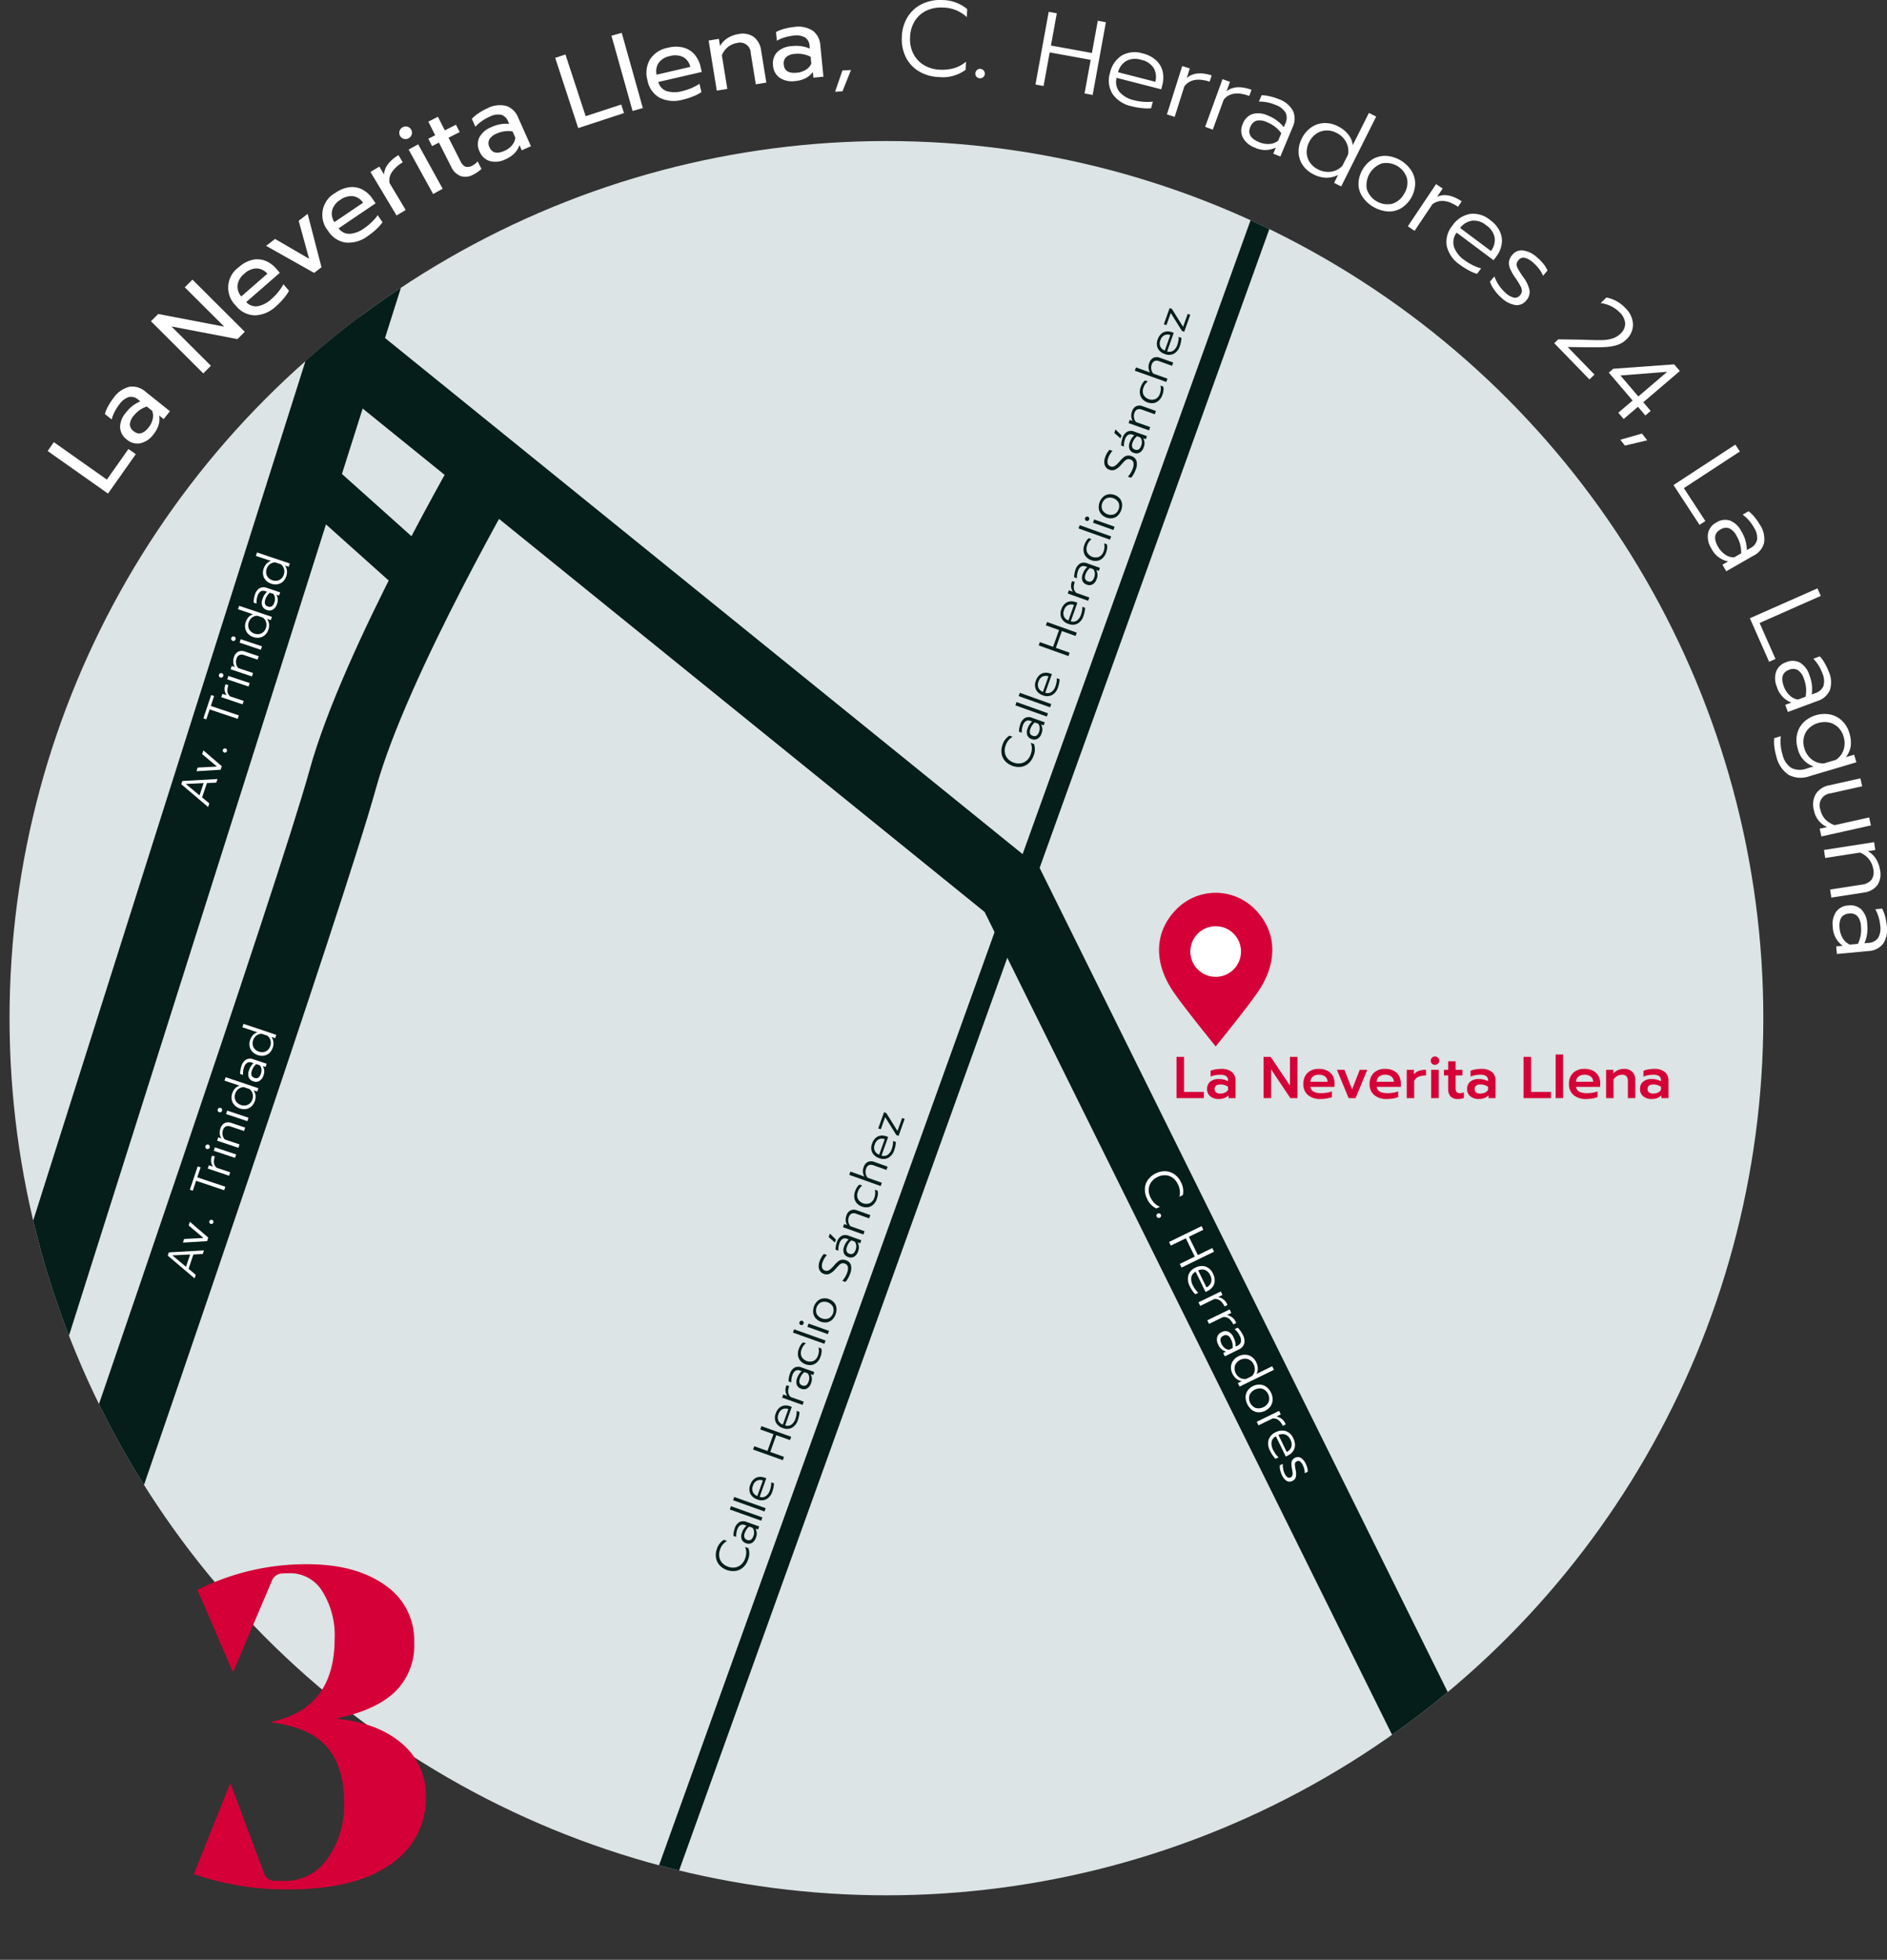 <svg xmlns="http://www.w3.org/2000/svg" xmlns:xlink="http://www.w3.org/1999/xlink" viewBox="0 0 321.35 333.654"><rect x="0" y="0" width="321.35" height="333.654" fill="#333333" stroke="none"/><defs><style>.cls-1{fill:none;}.cls-2{clip-path:url(#clip-path);}.cls-3{fill:#dce4e5;}.cls-4{fill:#051e19;}.cls-5{fill:#d50037;}.cls-6{fill:#fff;}</style><clipPath id="clip-path" transform="translate(1.625)"><circle class="cls-1" cx="149.332" cy="173.344" r="149.332"></circle></clipPath></defs><g id="Capa_2" data-name="Capa 2"><g id="Capa_1-2" data-name="Capa 1"><g class="cls-2"><circle class="cls-3" cx="150.958" cy="173.344" r="149.332"></circle><polygon class="cls-4" points="256.037 333.654 167.674 155.26 48.246 58.615 55.622 49.499 177.043 147.758 266.544 328.45 256.037 333.654"></polygon><rect class="cls-4" x="7.78" y="174.622" width="310.952" height="3.517" transform="translate(-56.346 270.303) rotate(-70.217)"></rect><rect class="cls-4" x="-65.477" y="126.711" width="198.986" height="11.726" transform="translate(-101.015 124.953) rotate(-72.418)"></rect><path class="cls-4" d="M22.013,255.388l-11.085-3.822c.347-1.006,34.745-100.807,40.192-120.55,5.696-20.65,25.793-55.178,26.645-56.638L87.89,80.291c-.201.344-20.177,34.666-25.467,53.842C56.879,154.23,23.434,251.267,22.013,255.388Z" transform="translate(1.625)"></path><rect class="cls-4" x="57.184" y="79.668" width="8.208" height="21.447" transform="translate(-45.315 75.782) rotate(-48.174)"></rect><path class="cls-5" d="M198.734,179.931H200.01v5.97h3.377v1.055h-4.653Z" transform="translate(1.625)"></path><path class="cls-5" d="M204.492,186.649a1.514,1.514,0,0,1-.553-1.231,1.574,1.574,0,0,1,.522-1.256,2.175,2.175,0,0,1,1.467-.452,3.182,3.182,0,0,1,1.578.371v-.13a.858.858,0,0,0-.317-.744,1.754,1.754,0,0,0-1.02-.231,4.517,4.517,0,0,0-.874.085,3.478,3.478,0,0,0-.764.236v-.995a3.342,3.342,0,0,1,.809-.231,5.557,5.557,0,0,1,.98-.09,2.734,2.734,0,0,1,1.859.537,1.897,1.897,0,0,1,.603,1.492v2.945h-1.196v-.472a2.199,2.199,0,0,1-.709.462,2.583,2.583,0,0,1-.97.161A2.147,2.147,0,0,1,204.492,186.649Zm2.492-.633a1.229,1.229,0,0,0,.523-.458v-.533a2.134,2.134,0,0,0-1.266-.392q-1.016,0-1.016.784a.668.668,0,0,0,.257.573,1.218,1.218,0,0,0,.738.191A1.728,1.728,0,0,0,206.985,186.016Z" transform="translate(1.625)"></path><path class="cls-5" d="M213.557,179.931h1.206l3.286,4.894v-4.894h1.276v7.025H218.12l-3.286-4.904v4.904h-1.276Z" transform="translate(1.625)"></path><path class="cls-5" d="M221.114,186.433a2.345,2.345,0,0,1-.784-1.879,2.539,2.539,0,0,1,.693-1.879,2.679,2.679,0,0,1,1.98-.693,3.011,3.011,0,0,1,1.442.321,2.157,2.157,0,0,1,.899.879,2.636,2.636,0,0,1,.301,1.272v.583h-4.11q.13,1.075,1.869,1.075a5.734,5.734,0,0,0,.945-.081,4.264,4.264,0,0,0,.844-.221v.975a4.167,4.167,0,0,1-.879.231,6.411,6.411,0,0,1-1.07.091A3.163,3.163,0,0,1,221.114,186.433Zm3.337-2.261a1.127,1.127,0,0,0-.407-.885,1.646,1.646,0,0,0-1.06-.311,1.573,1.573,0,0,0-1.045.322,1.139,1.139,0,0,0-.402.875Z" transform="translate(1.625)"></path><path class="cls-5" d="M226.049,182.131h1.276l1.307,3.337,1.307-3.337h1.276l-1.99,4.824h-1.185Z" transform="translate(1.625)"></path><path class="cls-5" d="M232.401,186.433a2.345,2.345,0,0,1-.784-1.879,2.54,2.54,0,0,1,.693-1.879,2.679,2.679,0,0,1,1.98-.693,3.011,3.011,0,0,1,1.442.321,2.156,2.156,0,0,1,.899.879,2.636,2.636,0,0,1,.301,1.272v.583h-4.11q.13,1.075,1.869,1.075a5.734,5.734,0,0,0,.945-.081,4.265,4.265,0,0,0,.844-.221v.975a4.168,4.168,0,0,1-.879.231,6.412,6.412,0,0,1-1.07.091A3.163,3.163,0,0,1,232.401,186.433Zm3.337-2.261a1.127,1.127,0,0,0-.407-.885,1.645,1.645,0,0,0-1.06-.311,1.573,1.573,0,0,0-1.045.322,1.139,1.139,0,0,0-.402.875Z" transform="translate(1.625)"></path><path class="cls-5" d="M237.938,182.131h1.226v.774a1.711,1.711,0,0,1,.829-.583,3.667,3.667,0,0,1,1.231-.191v.965a3.272,3.272,0,0,0-1.272.226,1.347,1.347,0,0,0-.749.709v2.924h-1.266Z" transform="translate(1.625)"></path><path class="cls-5" d="M242.235,181.086a.674.674,0,0,1-.206-.502.704.704,0,0,1,.714-.714.707.707,0,0,1,.512.206.681.681,0,0,1,.211.508.664.664,0,0,1-.211.502.714.714,0,0,1-.512.201A.698.698,0,0,1,242.235,181.086Zm-.136,1.045h1.287v4.824h-1.287Z" transform="translate(1.625)"></path><path class="cls-5" d="M245.405,186.664a1.758,1.758,0,0,1-.412-1.246v-2.322H244.27v-.965h.724v-1.447H246.26v1.447h1.156v.965H246.26v2.161a1.002,1.002,0,0,0,.171.658.802.802,0,0,0,.623.196,1.436,1.436,0,0,0,.613-.141v.965a2.879,2.879,0,0,1-1.055.171A1.567,1.567,0,0,1,245.405,186.664Z" transform="translate(1.625)"></path><path class="cls-5" d="M248.772,186.649a1.515,1.515,0,0,1-.553-1.231,1.574,1.574,0,0,1,.522-1.256,2.175,2.175,0,0,1,1.468-.452,3.18,3.18,0,0,1,1.578.371v-.13a.859.859,0,0,0-.316-.744,1.756,1.756,0,0,0-1.02-.231,4.526,4.526,0,0,0-.875.085,3.482,3.482,0,0,0-.764.236v-.995a3.328,3.328,0,0,1,.809-.231,5.547,5.547,0,0,1,.98-.09,2.733,2.733,0,0,1,1.859.537,1.897,1.897,0,0,1,.603,1.492v2.945h-1.196v-.472a2.203,2.203,0,0,1-.709.462,2.587,2.587,0,0,1-.97.161A2.147,2.147,0,0,1,248.772,186.649Zm2.493-.633a1.23,1.23,0,0,0,.522-.458v-.533a2.134,2.134,0,0,0-1.266-.392q-1.015,0-1.015.784a.667.667,0,0,0,.256.573,1.219,1.219,0,0,0,.738.191A1.73,1.73,0,0,0,251.264,186.016Z" transform="translate(1.625)"></path><path class="cls-5" d="M257.837,179.931h1.276v5.97h3.377v1.055h-4.653Z" transform="translate(1.625)"></path><path class="cls-5" d="M263.294,179.529H264.56v7.427h-1.266Z" transform="translate(1.625)"></path><path class="cls-5" d="M266.349,186.433a2.345,2.345,0,0,1-.784-1.879,2.54,2.54,0,0,1,.693-1.879,2.678,2.678,0,0,1,1.98-.693,3.007,3.007,0,0,1,1.442.321,2.156,2.156,0,0,1,.9.879,2.636,2.636,0,0,1,.301,1.272v.583h-4.11q.13,1.075,1.869,1.075a5.736,5.736,0,0,0,.945-.081,4.273,4.273,0,0,0,.844-.221v.975a4.167,4.167,0,0,1-.879.231,6.411,6.411,0,0,1-1.07.091A3.163,3.163,0,0,1,266.349,186.433Zm3.337-2.261a1.127,1.127,0,0,0-.407-.885,1.646,1.646,0,0,0-1.06-.311,1.572,1.572,0,0,0-1.045.322,1.139,1.139,0,0,0-.402.875Z" transform="translate(1.625)"></path><path class="cls-5" d="M271.886,182.131h1.226v.653a2.086,2.086,0,0,1,.814-.608,2.566,2.566,0,0,1,.995-.196,1.878,1.878,0,0,1,1.457.527,1.997,1.997,0,0,1,.482,1.402v3.045h-1.266v-2.924q0-1.055-.985-1.056a1.69,1.69,0,0,0-.814.206,1.746,1.746,0,0,0-.643.618v3.156h-1.266Z" transform="translate(1.625)"></path><path class="cls-5" d="M278.218,186.649a1.514,1.514,0,0,1-.553-1.231,1.573,1.573,0,0,1,.522-1.256,2.173,2.173,0,0,1,1.467-.452,3.18,3.18,0,0,1,1.578.371v-.13a.859.859,0,0,0-.316-.744,1.755,1.755,0,0,0-1.02-.231,4.526,4.526,0,0,0-.875.085,3.482,3.482,0,0,0-.764.236v-.995a3.342,3.342,0,0,1,.809-.231,5.552,5.552,0,0,1,.98-.09,2.732,2.732,0,0,1,1.859.537,1.897,1.897,0,0,1,.603,1.492v2.945h-1.196v-.472a2.193,2.193,0,0,1-.709.462,2.583,2.583,0,0,1-.97.161A2.147,2.147,0,0,1,278.218,186.649Zm2.492-.633a1.23,1.23,0,0,0,.522-.458v-.533a2.133,2.133,0,0,0-1.266-.392q-1.015,0-1.015.784a.667.667,0,0,0,.256.573,1.22,1.22,0,0,0,.739.191A1.73,1.73,0,0,0,280.71,186.016Z" transform="translate(1.625)"></path><path class="cls-5" d="M212.624,168.827c-1.802,2.664-7.223,9.327-7.223,9.327s-5.421-6.662-7.223-9.327c-3.55-5.247-3.069-10.418.593-14.08a9.377,9.377,0,0,1,13.261,0C215.693,158.409,216.174,163.58,212.624,168.827Z" transform="translate(1.625)"></path><circle class="cls-6" cx="207.025" cy="161.998" r="4.314"></circle><path class="cls-6" d="M26.942,213.768l.185-.551,5.985-.335-.203.604-1.602.092-.816,2.431,1.224,1.033-.203.604Zm3.811-.191-3.04.147,2.338,1.944Z" transform="translate(1.625)"></path><path class="cls-6" d="M29.526,211.552l.208-.619,3.292-.172-2.522-2.123.21-.627,3.13,2.689-.203.604Z" transform="translate(1.625)"></path><path class="cls-6" d="M34.53,208.346a.34.34,0,0,1-.27.015.354.354,0,0,1-.21-.176.333.333,0,0,1-.018-.271.354.354,0,0,1,.454-.226.333.333,0,0,1,.205.178.353.353,0,0,1,.013.273A.339.339,0,0,1,34.53,208.346Z" transform="translate(1.625)"></path><path class="cls-6" d="M31.772,201.031l-.568,1.691-.498-.167,1.333-3.972.498.167-.568,1.691,4.78,1.604-.198.589Z" transform="translate(1.625)"></path><path class="cls-6" d="M33.756,198.95l.19-.566.71.238a1.867,1.867,0,0,1-.16-1.877l.468.157q-.441,1.314.323,1.915l2.288.768-.195.581Z" transform="translate(1.625)"></path><path class="cls-6" d="M33.894,195.585a.382.382,0,0,1-.533-.465.382.382,0,0,1,.193-.225.375.375,0,0,1,.514.172.383.383,0,0,1,.018.296A.368.368,0,0,1,33.894,195.585Zm.881.329.195-.581,3.624,1.216-.195.582Z" transform="translate(1.625)"></path><path class="cls-6" d="M35.35,194.2l.19-.566.543.182a1.66,1.66,0,0,1-.282-.813,2.208,2.208,0,0,1,.114-.865,1.468,1.468,0,0,1,.736-.942,1.504,1.504,0,0,1,1.13-.012l2.348.788-.195.582-2.295-.77a1.102,1.102,0,0,0-.797-.015.978.978,0,0,0-.496.64,1.596,1.596,0,0,0,.309,1.582l2.514.844-.195.582Z" transform="translate(1.625)"></path><path class="cls-6" d="M35.992,189.333a.382.382,0,0,1-.533-.465.382.382,0,0,1,.193-.225.376.376,0,0,1,.514.172.383.383,0,0,1,.018.296A.369.369,0,0,1,35.992,189.333Zm.881.329.195-.581,3.624,1.216-.195.581Z" transform="translate(1.625)"></path><path class="cls-6" d="M41.213,188.347a1.806,1.806,0,0,1-.9.454,2.123,2.123,0,0,1-1.096-.09,2.155,2.155,0,0,1-.926-.584,1.819,1.819,0,0,1-.455-.909,2.068,2.068,0,0,1,.084-1.051,2.322,2.322,0,0,1,.495-.863,1.627,1.627,0,0,1,.756-.465l-2.567-.862.195-.581,5.58,1.873-.19.566-.634-.213a1.943,1.943,0,0,1,.336.865,2.214,2.214,0,0,1-.12.972A2.102,2.102,0,0,1,41.213,188.347Zm.176-2.163a1.458,1.458,0,0,0-.555-.787l-.906-.304a1.44,1.44,0,0,0-.919.284,1.648,1.648,0,0,0-.58.826,1.538,1.538,0,0,0-.06.791,1.417,1.417,0,0,0,.344.691,1.726,1.726,0,0,0,1.526.512,1.392,1.392,0,0,0,.687-.345,1.565,1.565,0,0,0,.426-.668A1.649,1.649,0,0,0,41.388,186.183Z" transform="translate(1.625)"></path><path class="cls-6" d="M42.559,184.022a1.19,1.19,0,0,1-1.03.079,1.211,1.211,0,0,1-.793-.678,1.678,1.678,0,0,1,.039-1.18A2.822,2.822,0,0,1,41.553,181l-.272-.091a.954.954,0,0,0-.822.035,1.422,1.422,0,0,0-.534.803,3.047,3.047,0,0,0-.156,1.267l-.491-.165a2.73,2.73,0,0,1,.034-.627,4.133,4.133,0,0,1,.163-.685,1.912,1.912,0,0,1,.817-1.145,1.48,1.48,0,0,1,1.215-.054l2.273.763-.182.544-.468-.157a1.811,1.811,0,0,1,.108,1.607A1.623,1.623,0,0,1,42.559,184.022ZM42.893,182a1.181,1.181,0,0,0-.291-.648l-.581-.195a2.542,2.542,0,0,0-.45.5,2.621,2.621,0,0,0-.298.626,1.219,1.219,0,0,0-.057.808.759.759,0,0,0,.508.427q.755.253,1.084-.728A1.732,1.732,0,0,0,42.893,182Z" transform="translate(1.625)"></path><path class="cls-6" d="M44.261,179.263a1.805,1.805,0,0,1-.9.454,2.119,2.119,0,0,1-1.096-.09,2.154,2.154,0,0,1-.926-.584,1.82,1.82,0,0,1-.455-.909,2.069,2.069,0,0,1,.084-1.052,2.322,2.322,0,0,1,.495-.863,1.625,1.625,0,0,1,.756-.464l-2.567-.862.195-.581,5.58,1.873-.19.566-.634-.213a1.943,1.943,0,0,1,.336.864,2.215,2.215,0,0,1-.12.972A2.101,2.101,0,0,1,44.261,179.263ZM44.437,177.1a1.458,1.458,0,0,0-.555-.787l-.906-.304a1.437,1.437,0,0,0-.919.284,1.649,1.649,0,0,0-.58.826,1.537,1.537,0,0,0-.059.791,1.415,1.415,0,0,0,.343.691,1.725,1.725,0,0,0,1.526.512,1.39,1.39,0,0,0,.687-.345A1.565,1.565,0,0,0,44.4,178.1,1.649,1.649,0,0,0,44.437,177.1Z" transform="translate(1.625)"></path><path class="cls-6" d="M29.244,133.515l.185-.551,5.985-.335-.203.604-1.602.092-.816,2.431,1.225,1.033-.203.604Zm3.811-.191-3.04.147,2.338,1.944Z" transform="translate(1.625)"></path><path class="cls-6" d="M31.828,131.299l.208-.619,3.292-.172-2.522-2.123.21-.627,3.13,2.689-.203.604Z" transform="translate(1.625)"></path><path class="cls-6" d="M36.832,128.093a.34.34,0,0,1-.27.015.354.354,0,0,1-.21-.176.333.333,0,0,1-.018-.271.354.354,0,0,1,.454-.226.333.333,0,0,1,.205.178.353.353,0,0,1,.013.273A.34.34,0,0,1,36.832,128.093Z" transform="translate(1.625)"></path><path class="cls-6" d="M34.074,120.778,33.506,122.47l-.498-.167,1.333-3.972.498.167-.568,1.691,4.78,1.604-.198.589Z" transform="translate(1.625)"></path><path class="cls-6" d="M36.058,118.697l.19-.566.71.238a1.867,1.867,0,0,1-.16-1.877l.468.157q-.441,1.314.323,1.915l2.288.768-.195.581Z" transform="translate(1.625)"></path><path class="cls-6" d="M36.196,115.332a.383.383,0,0,1-.533-.465.382.382,0,0,1,.193-.225.375.375,0,0,1,.514.172.382.382,0,0,1,.018.296A.369.369,0,0,1,36.196,115.332Zm.881.329.195-.582,3.624,1.216-.195.582Z" transform="translate(1.625)"></path><path class="cls-6" d="M37.652,113.948l.19-.566.543.182a1.66,1.66,0,0,1-.282-.813,2.208,2.208,0,0,1,.114-.865,1.468,1.468,0,0,1,.736-.942,1.505,1.505,0,0,1,1.13-.012l2.348.788-.195.581-2.295-.77a1.102,1.102,0,0,0-.797-.015.978.978,0,0,0-.496.64,1.596,1.596,0,0,0,.309,1.582l2.514.844-.195.582Z" transform="translate(1.625)"></path><path class="cls-6" d="M38.294,109.08a.382.382,0,0,1-.533-.465.383.383,0,0,1,.193-.225.376.376,0,0,1,.514.172.382.382,0,0,1,.018.296A.369.369,0,0,1,38.294,109.08Zm.881.329.195-.582,3.624,1.216-.195.582Z" transform="translate(1.625)"></path><path class="cls-6" d="M43.515,108.094a1.805,1.805,0,0,1-.9.454,2.122,2.122,0,0,1-1.096-.09,2.153,2.153,0,0,1-.926-.584,1.819,1.819,0,0,1-.455-.909,2.07,2.07,0,0,1,.084-1.051,2.321,2.321,0,0,1,.495-.863,1.627,1.627,0,0,1,.756-.465l-2.567-.862.195-.581,5.58,1.873-.19.566-.634-.213a1.942,1.942,0,0,1,.336.865,2.214,2.214,0,0,1-.12.972A2.102,2.102,0,0,1,43.515,108.094Zm.176-2.163a1.458,1.458,0,0,0-.555-.787l-.906-.304a1.439,1.439,0,0,0-.919.284,1.648,1.648,0,0,0-.58.826,1.535,1.535,0,0,0-.06.791,1.416,1.416,0,0,0,.344.691,1.726,1.726,0,0,0,1.525.512,1.39,1.39,0,0,0,.687-.345,1.565,1.565,0,0,0,.426-.668A1.648,1.648,0,0,0,43.69,105.931Z" transform="translate(1.625)"></path><path class="cls-6" d="M44.861,103.77a1.19,1.19,0,0,1-1.03.079,1.212,1.212,0,0,1-.793-.678,1.678,1.678,0,0,1,.039-1.18,2.822,2.822,0,0,1,.778-1.243l-.272-.091a.954.954,0,0,0-.822.035,1.422,1.422,0,0,0-.534.803,3.046,3.046,0,0,0-.157,1.267l-.491-.165a2.729,2.729,0,0,1,.034-.627,4.128,4.128,0,0,1,.163-.685,1.912,1.912,0,0,1,.817-1.145,1.479,1.479,0,0,1,1.215-.054l2.273.763-.182.544-.468-.157a1.811,1.811,0,0,1,.108,1.607A1.623,1.623,0,0,1,44.861,103.77Zm.334-2.022a1.181,1.181,0,0,0-.291-.648l-.581-.195a2.543,2.543,0,0,0-.45.5,2.621,2.621,0,0,0-.298.627,1.219,1.219,0,0,0-.057.808.759.759,0,0,0,.508.426q.755.254,1.084-.728A1.731,1.731,0,0,0,45.195,101.748Z" transform="translate(1.625)"></path><path class="cls-6" d="M46.563,99.01a1.804,1.804,0,0,1-.9.454,2.12,2.12,0,0,1-1.096-.09,2.154,2.154,0,0,1-.926-.584,1.82,1.82,0,0,1-.455-.909,2.07,2.07,0,0,1,.084-1.051,2.322,2.322,0,0,1,.495-.863,1.626,1.626,0,0,1,.756-.464l-2.567-.862.195-.582,5.58,1.873-.19.566-.634-.213a1.942,1.942,0,0,1,.336.865,2.215,2.215,0,0,1-.12.972A2.102,2.102,0,0,1,46.563,99.01Zm.176-2.163a1.457,1.457,0,0,0-.555-.787l-.906-.304a1.438,1.438,0,0,0-.919.284,1.648,1.648,0,0,0-.58.826,1.536,1.536,0,0,0-.06.791,1.415,1.415,0,0,0,.344.691,1.724,1.724,0,0,0,1.525.512,1.391,1.391,0,0,0,.687-.345,1.564,1.564,0,0,0,.426-.668A1.648,1.648,0,0,0,46.739,96.847Z" transform="translate(1.625)"></path><path class="cls-6" d="M193.345,202.407a2.859,2.859,0,0,1,.505-1.526,3.643,3.643,0,0,1,3.032-1.479,2.89,2.89,0,0,1,1.517.539,3.433,3.433,0,0,1,1.092,1.325,3.278,3.278,0,0,1,.325,2.193l-.601.293a2.964,2.964,0,0,0-.263-2.165,2.788,2.788,0,0,0-.872-1.064,2.301,2.301,0,0,0-1.217-.435,2.713,2.713,0,0,0-1.378.3,2.686,2.686,0,0,0-1.082.905,2.329,2.329,0,0,0-.404,1.231,2.77,2.77,0,0,0,.298,1.334,3.664,3.664,0,0,0,.676.984,2.686,2.686,0,0,0,.944.608l-.609.297a3.19,3.19,0,0,1-1.587-1.666A3.462,3.462,0,0,1,193.345,202.407Z" transform="translate(1.625)"></path><path class="cls-6" d="M195.334,206.836a.376.376,0,0,1,.201-.221.391.391,0,0,1,.302-.025.368.368,0,0,1,.224.199.391.391,0,0,1-.182.53.369.369,0,0,1-.3.018.39.39,0,0,1-.222-.205A.375.375,0,0,1,195.334,206.836Z" transform="translate(1.625)"></path><path class="cls-6" d="M202.995,208.748l.301.617-2.454,1.197,1.522,3.119,2.454-1.197.301.617-5.533,2.7-.301-.617,2.557-1.248-1.522-3.119-2.557,1.247-.301-.617Z" transform="translate(1.625)"></path><path class="cls-6" d="M200.745,217.132a2.116,2.116,0,0,1,1.196-1.304,2.284,2.284,0,0,1,1.735-.2,2.183,2.183,0,0,1,1.272,1.222,2.501,2.501,0,0,1,.288,1.222,1.841,1.841,0,0,1-.353,1.015,2.324,2.324,0,0,1-.877.712l-.332.162L201.99,216.51a1.338,1.338,0,0,0-.74.954,2.259,2.259,0,0,0,.268,1.374,4.439,4.439,0,0,0,.424.699,3.562,3.562,0,0,0,.501.554l-.515.251a3.412,3.412,0,0,1-.473-.568,5.764,5.764,0,0,1-.452-.765A2.575,2.575,0,0,1,200.745,217.132Zm3.086,2.047a1.503,1.503,0,0,0,.788-.855,1.632,1.632,0,0,0-.165-1.242,1.577,1.577,0,0,0-.882-.874,1.517,1.517,0,0,0-1.147.089Z" transform="translate(1.625)"></path><path class="cls-6" d="M206.274,219.869l.29.594-.744.363a2.065,2.065,0,0,1,1.582,1.355l-.491.239q-.672-1.377-1.741-1.258l-2.399,1.17-.297-.61Z" transform="translate(1.625)"></path><path class="cls-6" d="M207.769,222.932l.29.594-.744.363a2.065,2.065,0,0,1,1.582,1.355l-.49.239q-.672-1.377-1.741-1.258l-2.399,1.17-.297-.61Z" transform="translate(1.625)"></path><path class="cls-6" d="M205.653,227.664a1.316,1.316,0,0,1,.751-.861,1.34,1.34,0,0,1,1.151-.082,1.857,1.857,0,0,1,.885.96,3.121,3.121,0,0,1,.351,1.583l.285-.139a1.055,1.055,0,0,0,.621-.665,1.573,1.573,0,0,0-.203-1.048,3.367,3.367,0,0,0-.86-1.119l.514-.251a3.013,3.013,0,0,1,.46.52,4.56,4.56,0,0,1,.403.666,2.115,2.115,0,0,1,.245,1.537,1.636,1.636,0,0,1-.916.986l-2.382,1.163-.278-.57.491-.239a2.003,2.003,0,0,1-1.332-1.183A1.794,1.794,0,0,1,205.653,227.664Zm1.306,1.852a1.306,1.306,0,0,0,.732.285l.609-.297a2.807,2.807,0,0,0-.034-.743,2.9,2.9,0,0,0-.251-.725,1.347,1.347,0,0,0-.582-.681.839.839,0,0,0-.731.058q-.791.386-.289,1.415A1.913,1.913,0,0,0,206.959,229.517Z" transform="translate(1.625)"></path><path class="cls-6" d="M208.005,232.735a1.996,1.996,0,0,1,.357-1.056,2.346,2.346,0,0,1,.934-.779,2.384,2.384,0,0,1,1.182-.258,2.014,2.014,0,0,1,1.064.363,2.288,2.288,0,0,1,.749.894,2.568,2.568,0,0,1,.279,1.064,1.799,1.799,0,0,1-.236.953l2.692-1.313.297.609-5.85,2.854-.29-.594.665-.324a2.149,2.149,0,0,1-.935-.421,2.449,2.449,0,0,1-.659-.859A2.324,2.324,0,0,1,208.005,232.735Zm1.54,1.841a1.612,1.612,0,0,0,1.048.189l.95-.464a1.59,1.59,0,0,0,.504-.937,1.822,1.822,0,0,0-.184-1.101,1.7,1.7,0,0,0-.567-.669,1.567,1.567,0,0,0-.807-.278,1.909,1.909,0,0,0-1.599.78,1.539,1.539,0,0,0-.274.805,1.73,1.73,0,0,0,.183.856A1.823,1.823,0,0,0,209.545,234.576Z" transform="translate(1.625)"></path><path class="cls-6" d="M210.498,237.845a1.982,1.982,0,0,1,.338-1.086,2.501,2.501,0,0,1,2.127-1.033,2.064,2.064,0,0,1,1.077.401,2.745,2.745,0,0,1,1.062,2.177,2.067,2.067,0,0,1-.347,1.096,2.501,2.501,0,0,1-2.124,1.041,1.984,1.984,0,0,1-1.064-.402,2.861,2.861,0,0,1-1.07-2.193Zm1.719,1.866a1.926,1.926,0,0,0,2.232-1.089,1.817,1.817,0,0,0-1.062-2.177,1.927,1.927,0,0,0-2.232,1.089,1.816,1.816,0,0,0,1.062,2.177Z" transform="translate(1.625)"></path><path class="cls-6" d="M216.196,240.204l.29.594-.744.363a2.064,2.064,0,0,1,1.582,1.355l-.49.239q-.672-1.377-1.741-1.258l-2.399,1.17-.297-.61Z" transform="translate(1.625)"></path><path class="cls-6" d="M214.413,245.147a2.116,2.116,0,0,1,1.196-1.304,2.282,2.282,0,0,1,1.735-.2,2.183,2.183,0,0,1,1.272,1.222,2.5,2.5,0,0,1,.288,1.222,1.84,1.84,0,0,1-.353,1.015,2.324,2.324,0,0,1-.877.712l-.332.162-1.684-3.451a1.337,1.337,0,0,0-.74.954,2.257,2.257,0,0,0,.268,1.373,4.439,4.439,0,0,0,.425.699,3.564,3.564,0,0,0,.501.554l-.515.251a3.42,3.42,0,0,1-.473-.568,5.772,5.772,0,0,1-.452-.764A2.575,2.575,0,0,1,214.413,245.147Zm3.086,2.047a1.503,1.503,0,0,0,.788-.855,1.633,1.633,0,0,0-.165-1.242,1.576,1.576,0,0,0-.881-.873,1.517,1.517,0,0,0-1.147.089Z" transform="translate(1.625)"></path><path class="cls-6" d="M216.386,250.265a2.392,2.392,0,0,1-.059-.794l.515-.251a3.11,3.11,0,0,0,.045.835,3.079,3.079,0,0,0,.258.81,1.522,1.522,0,0,0,.485.641.511.511,0,0,0,.522.015.597.597,0,0,0,.29-.259.868.868,0,0,0,.063-.423,6.254,6.254,0,0,0-.114-.797,4.478,4.478,0,0,1-.092-.862,1.182,1.182,0,0,1,.149-.587,1.076,1.076,0,0,1,.477-.409.986.986,0,0,1,.99.032,2.207,2.207,0,0,1,.812.971A3.888,3.888,0,0,1,221,249.92a2.271,2.271,0,0,1,.083.641l-.515.251a2.398,2.398,0,0,0-.068-.652,3.323,3.323,0,0,0-.253-.71,1.607,1.607,0,0,0-.474-.631.515.515,0,0,0-.551-.025.579.579,0,0,0-.276.238.795.795,0,0,0-.051.407,7.829,7.829,0,0,0,.128.834,2.708,2.708,0,0,1,.021,1.22,1.066,1.066,0,0,1-.595.638.993.993,0,0,1-.943-.005,2.144,2.144,0,0,1-.835-1.009A3.678,3.678,0,0,1,216.386,250.265Z" transform="translate(1.625)"></path><path class="cls-4" d="M124.931,266.834a2.499,2.499,0,0,1-1.262.616,3.182,3.182,0,0,1-2.775-.991,2.525,2.525,0,0,1-.59-1.277,2.999,2.999,0,0,1,.161-1.491,2.864,2.864,0,0,1,1.172-1.543l.55.197a2.589,2.589,0,0,0-1.192,1.486,2.434,2.434,0,0,0-.133,1.195,2.01,2.01,0,0,0,.471,1.026,2.372,2.372,0,0,0,1.029.678,2.346,2.346,0,0,0,1.227.123,2.035,2.035,0,0,0,1.016-.499,2.417,2.417,0,0,0,.651-1.001,3.2,3.2,0,0,0,.202-1.023,2.348,2.348,0,0,0-.196-.961l.558.199a2.788,2.788,0,0,1-.072,2.009A3.025,3.025,0,0,1,124.931,266.834Z" transform="translate(1.625)"></path><path class="cls-4" d="M126.427,262.678a1.149,1.149,0,0,1-.997.057,1.17,1.17,0,0,1-.754-.67,1.621,1.621,0,0,1,.059-1.139,2.728,2.728,0,0,1,.775-1.186l-.261-.093a.922.922,0,0,0-.795.019,1.374,1.374,0,0,0-.531.766,2.942,2.942,0,0,0-.174,1.22l-.471-.168a2.629,2.629,0,0,1,.044-.605,3.991,3.991,0,0,1,.17-.658,1.847,1.847,0,0,1,.811-1.091,1.429,1.429,0,0,1,1.175-.03l2.181.779-.186.522-.449-.161a1.75,1.75,0,0,1,.074,1.554A1.568,1.568,0,0,1,126.427,262.678Zm.36-1.947a1.141,1.141,0,0,0-.269-.631l-.558-.199a2.454,2.454,0,0,0-.444.475,2.532,2.532,0,0,0-.3.6,1.177,1.177,0,0,0-.07.78.734.734,0,0,0,.483.422q.725.259,1.061-.683A1.672,1.672,0,0,0,126.787,260.732Z" transform="translate(1.625)"></path><path class="cls-4" d="M122.654,256.988l.199-.558,5.355,1.912-.199.558Z" transform="translate(1.625)"></path><path class="cls-4" d="M123.215,255.416l.199-.558L128.77,256.77l-.199.558Z" transform="translate(1.625)"></path><path class="cls-4" d="M128.894,255.233a1.848,1.848,0,0,1-1.545.049,1.996,1.996,0,0,1-1.184-.962,1.907,1.907,0,0,1-.014-1.541,2.184,2.184,0,0,1,.588-.926,1.608,1.608,0,0,1,.849-.399,2.031,2.031,0,0,1,.981.113l.304.109-1.128,3.16a1.169,1.169,0,0,0,1.048-.12,1.973,1.973,0,0,0,.695-1.006,3.869,3.869,0,0,0,.178-.692,3.107,3.107,0,0,0,.041-.651l.471.168a2.984,2.984,0,0,1-.066.642,5.042,5.042,0,0,1-.202.749A2.249,2.249,0,0,1,128.894,255.233Zm-.606-3.178a1.313,1.313,0,0,0-1.015.03,1.426,1.426,0,0,0-.675.862,1.377,1.377,0,0,0-.007,1.084,1.325,1.325,0,0,0,.756.662Z" transform="translate(1.625)"></path><path class="cls-4" d="M126.623,246.787l.202-.565,2.247.802,1.02-2.855-2.247-.802.202-.565,5.066,1.809-.202.565L130.57,244.34l-1.02,2.855,2.341.836-.202.565Z" transform="translate(1.625)"></path><path class="cls-4" d="M133.236,243.074a1.849,1.849,0,0,1-1.546.049,1.994,1.994,0,0,1-1.184-.962,1.908,1.908,0,0,1-.014-1.541,2.185,2.185,0,0,1,.588-.926,1.607,1.607,0,0,1,.849-.399,2.03,2.03,0,0,1,.981.113l.304.109-1.128,3.16a1.168,1.168,0,0,0,1.048-.12,1.973,1.973,0,0,0,.694-1.006,3.884,3.884,0,0,0,.178-.692,3.107,3.107,0,0,0,.04-.651l.471.168a2.989,2.989,0,0,1-.066.642,5.04,5.04,0,0,1-.202.749A2.249,2.249,0,0,1,133.236,243.074Zm-.606-3.178a1.313,1.313,0,0,0-1.015.03,1.427,1.427,0,0,0-.675.862,1.377,1.377,0,0,0-.007,1.084,1.326,1.326,0,0,0,.756.662Z" transform="translate(1.625)"></path><path class="cls-4" d="M131.569,237.948l.194-.543.681.243a1.804,1.804,0,0,1-.12-1.816l.449.16q-.45,1.261.277,1.855l2.196.784-.199.558Z" transform="translate(1.625)"></path><path class="cls-4" d="M135.818,236.381a1.15,1.15,0,0,1-.997.057,1.171,1.171,0,0,1-.754-.67,1.621,1.621,0,0,1,.059-1.139,2.726,2.726,0,0,1,.775-1.186l-.261-.093a.921.921,0,0,0-.795.018,1.374,1.374,0,0,0-.531.766,2.944,2.944,0,0,0-.175,1.221l-.471-.168a2.636,2.636,0,0,1,.044-.605,3.985,3.985,0,0,1,.17-.658,1.847,1.847,0,0,1,.811-1.091,1.429,1.429,0,0,1,1.175-.03l2.181.779-.186.522-.449-.161a1.75,1.75,0,0,1,.074,1.554A1.568,1.568,0,0,1,135.818,236.381Zm.36-1.947a1.141,1.141,0,0,0-.269-.631l-.558-.199a2.453,2.453,0,0,0-.444.475,2.529,2.529,0,0,0-.3.6,1.178,1.178,0,0,0-.07.78.733.733,0,0,0,.483.421q.725.259,1.061-.683A1.673,1.673,0,0,0,136.178,234.434Z" transform="translate(1.625)"></path><path class="cls-4" d="M137.517,231.921a1.729,1.729,0,0,1-.882.457,2.194,2.194,0,0,1-1.962-.705,1.762,1.762,0,0,1-.401-.924,2.308,2.308,0,0,1,.132-1.08,3.24,3.24,0,0,1,.324-.677,1.772,1.772,0,0,1,.426-.461l.471.168a2.135,2.135,0,0,0-.753,1.079,1.553,1.553,0,0,0,0,1.168,1.637,1.637,0,0,0,2.069.739,1.531,1.531,0,0,0,.729-.884,2.672,2.672,0,0,0,.159-.719,2.234,2.234,0,0,0-.061-.675l.471.168a1.807,1.807,0,0,1,.047.658,3.434,3.434,0,0,1-.192.777A2.299,2.299,0,0,1,137.517,231.921Z" transform="translate(1.625)"></path><path class="cls-4" d="M133.408,226.872l.199-.558,5.355,1.912-.199.558Z" transform="translate(1.625)"></path><path class="cls-4" d="M135.028,225.562a.369.369,0,0,1-.506-.459.37.37,0,0,1,.191-.214.363.363,0,0,1,.493.176.37.37,0,0,1,.012.286A.356.356,0,0,1,135.028,225.562Zm.845.334.199-.558,3.478,1.242-.199.558Z" transform="translate(1.625)"></path><path class="cls-4" d="M140.101,224.673a1.732,1.732,0,0,1-.885.452,2.184,2.184,0,0,1-1.944-.699,1.804,1.804,0,0,1-.408-.918,2.398,2.398,0,0,1,.712-1.993,1.803,1.803,0,0,1,.897-.452,2.183,2.183,0,0,1,1.947.691,1.734,1.734,0,0,1,.398.91,2.499,2.499,0,0,1-.717,2.007Zm.116-2.214a1.684,1.684,0,0,0-2.043-.73,1.588,1.588,0,0,0-.712,1.993,1.684,1.684,0,0,0,2.043.73,1.587,1.587,0,0,0,.712-1.993Z" transform="translate(1.625)"></path><path class="cls-4" d="M142.78,217.651a2.839,2.839,0,0,1-.434.597l-.536-.191a3.843,3.843,0,0,0,.82-1.358,1.838,1.838,0,0,0,.133-1.035.756.756,0,0,0-.52-.533.834.834,0,0,0-.516-.042,1.05,1.05,0,0,0-.424.261q-.205.197-.654.698a3.107,3.107,0,0,1-1.005.813,1.302,1.302,0,0,1-.989.011,1.236,1.236,0,0,1-.607-.45,1.417,1.417,0,0,1-.252-.748,2.306,2.306,0,0,1,.147-.928,4.114,4.114,0,0,1,.319-.699,3.106,3.106,0,0,1,.425-.563l.514.184a3.327,3.327,0,0,0-.724,1.18,1.609,1.609,0,0,0-.103.952.72.72,0,0,0,.481.507.801.801,0,0,0,.479.032,1.22,1.22,0,0,0,.472-.269,5.884,5.884,0,0,0,.594-.609,5.98,5.98,0,0,1,.673-.683,1.389,1.389,0,0,1,.614-.3,1.427,1.427,0,0,1,.758.087,1.257,1.257,0,0,1,.833.812,2.318,2.318,0,0,1-.13,1.473A5.003,5.003,0,0,1,142.78,217.651Z" transform="translate(1.625)"></path><path class="cls-4" d="M143.827,213.952a1.15,1.15,0,0,1-.997.057,1.171,1.171,0,0,1-.754-.67,1.621,1.621,0,0,1,.059-1.139,2.726,2.726,0,0,1,.775-1.186l-.261-.093a.921.921,0,0,0-.795.019,1.374,1.374,0,0,0-.531.766,2.942,2.942,0,0,0-.175,1.22l-.471-.168a2.64,2.64,0,0,1,.044-.605,3.999,3.999,0,0,1,.17-.658,1.847,1.847,0,0,1,.811-1.091,1.429,1.429,0,0,1,1.175-.03l2.181.779-.186.522-.449-.161a1.75,1.75,0,0,1,.074,1.554A1.568,1.568,0,0,1,143.827,213.952Zm.36-1.947a1.141,1.141,0,0,0-.269-.631l-.558-.199a2.458,2.458,0,0,0-.444.475,2.536,2.536,0,0,0-.3.6,1.177,1.177,0,0,0-.07.78.734.734,0,0,0,.483.422q.725.259,1.061-.683A1.67,1.67,0,0,0,144.187,212.006Zm-4.692-1.402.21-.587,1.025,1.02-.178.5Z" transform="translate(1.625)"></path><path class="cls-4" d="M141.931,208.933l.194-.544.522.186a1.603,1.603,0,0,1-.257-.79,2.133,2.133,0,0,1,.126-.833,1.419,1.419,0,0,1,.729-.896,1.454,1.454,0,0,1,1.091.01l2.254.805-.199.558-2.203-.787a1.065,1.065,0,0,0-.77-.03.945.945,0,0,0-.491.609,1.543,1.543,0,0,0,.269,1.534l2.413.862-.199.558Z" transform="translate(1.625)"></path><path class="cls-4" d="M147.107,205.066a1.73,1.73,0,0,1-.882.457,2.193,2.193,0,0,1-1.962-.705,1.762,1.762,0,0,1-.401-.924,2.309,2.309,0,0,1,.132-1.08,3.239,3.239,0,0,1,.324-.677,1.77,1.77,0,0,1,.426-.461l.471.168a2.136,2.136,0,0,0-.753,1.079,1.553,1.553,0,0,0-.001,1.168,1.637,1.637,0,0,0,2.069.739,1.531,1.531,0,0,0,.729-.884,2.67,2.67,0,0,0,.159-.719,2.232,2.232,0,0,0-.061-.676l.471.168a1.808,1.808,0,0,1,.047.658,3.431,3.431,0,0,1-.192.777A2.299,2.299,0,0,1,147.107,205.066Z" transform="translate(1.625)"></path><path class="cls-4" d="M142.998,200.016l.199-.558,2.384.851a1.788,1.788,0,0,1-.122-1.604,1.418,1.418,0,0,1,.729-.896,1.454,1.454,0,0,1,1.091.01l2.254.805-.199.558-2.203-.787a1.066,1.066,0,0,0-.77-.03.945.945,0,0,0-.491.609,1.542,1.542,0,0,0,.269,1.534l2.413.862-.199.558Z" transform="translate(1.625)"></path><path class="cls-4" d="M149.645,197.123a1.849,1.849,0,0,1-1.545.049,1.995,1.995,0,0,1-1.184-.962,1.907,1.907,0,0,1-.014-1.541,2.184,2.184,0,0,1,.588-.926,1.608,1.608,0,0,1,.85-.399,2.031,2.031,0,0,1,.981.113l.304.109-1.128,3.16a1.169,1.169,0,0,0,1.048-.12,1.974,1.974,0,0,0,.695-1.006,3.875,3.875,0,0,0,.178-.692,3.113,3.113,0,0,0,.041-.651l.471.168a2.985,2.985,0,0,1-.066.642,5.028,5.028,0,0,1-.202.749A2.249,2.249,0,0,1,149.645,197.123Zm-.606-3.178a1.313,1.313,0,0,0-1.015.03,1.426,1.426,0,0,0-.675.862,1.378,1.378,0,0,0-.007,1.084,1.326,1.326,0,0,0,.756.662Z" transform="translate(1.625)"></path><path class="cls-4" d="M151.028,193.25l-1.914-3.061-.74,2.073-.435-.155.983-2.754.377.135,1.914,3.061.787-2.203.435.155-1.03,2.884Z" transform="translate(1.625)"></path><path class="cls-4" d="M173.568,129.931a2.499,2.499,0,0,1-1.262.616,3.183,3.183,0,0,1-2.775-.991,2.524,2.524,0,0,1-.59-1.277,2.999,2.999,0,0,1,.161-1.491,2.863,2.863,0,0,1,1.172-1.542l.55.197a2.589,2.589,0,0,0-1.192,1.486,2.435,2.435,0,0,0-.133,1.195,2.01,2.01,0,0,0,.471,1.026,2.372,2.372,0,0,0,1.029.678,2.346,2.346,0,0,0,1.227.123,2.035,2.035,0,0,0,1.016-.499,2.416,2.416,0,0,0,.651-1.001,3.201,3.201,0,0,0,.202-1.023,2.349,2.349,0,0,0-.196-.961l.558.199a2.788,2.788,0,0,1-.072,2.009A3.025,3.025,0,0,1,173.568,129.931Z" transform="translate(1.625)"></path><path class="cls-4" d="M175.064,125.775a1.15,1.15,0,0,1-.997.057,1.171,1.171,0,0,1-.754-.67,1.621,1.621,0,0,1,.059-1.139,2.726,2.726,0,0,1,.775-1.186l-.261-.093a.921.921,0,0,0-.795.019,1.373,1.373,0,0,0-.531.766,2.943,2.943,0,0,0-.174,1.22l-.471-.168a2.64,2.64,0,0,1,.044-.605,3.989,3.989,0,0,1,.17-.658,1.847,1.847,0,0,1,.811-1.091,1.429,1.429,0,0,1,1.175-.03l2.181.779-.186.522-.449-.16a1.751,1.751,0,0,1,.074,1.554A1.568,1.568,0,0,1,175.064,125.775Zm.36-1.947a1.141,1.141,0,0,0-.269-.631l-.558-.199a2.455,2.455,0,0,0-.444.475,2.533,2.533,0,0,0-.3.6,1.177,1.177,0,0,0-.07.78.734.734,0,0,0,.483.422q.725.259,1.061-.683A1.672,1.672,0,0,0,175.424,123.828Z" transform="translate(1.625)"></path><path class="cls-4" d="M171.291,120.085l.199-.558,5.355,1.912-.199.558Z" transform="translate(1.625)"></path><path class="cls-4" d="M171.852,118.512l.199-.558,5.355,1.912-.199.558Z" transform="translate(1.625)"></path><path class="cls-4" d="M177.531,118.33a1.848,1.848,0,0,1-1.545.049,1.995,1.995,0,0,1-1.184-.962,1.907,1.907,0,0,1-.014-1.541,2.183,2.183,0,0,1,.588-.926,1.608,1.608,0,0,1,.85-.399,2.032,2.032,0,0,1,.981.113l.304.109-1.128,3.16a1.169,1.169,0,0,0,1.048-.12,1.974,1.974,0,0,0,.695-1.006,3.878,3.878,0,0,0,.178-.692,3.113,3.113,0,0,0,.041-.651l.471.168a2.984,2.984,0,0,1-.066.642,5.028,5.028,0,0,1-.202.749A2.249,2.249,0,0,1,177.531,118.33Zm-.606-3.178a1.312,1.312,0,0,0-1.015.03,1.426,1.426,0,0,0-.675.862,1.378,1.378,0,0,0-.007,1.084,1.326,1.326,0,0,0,.756.662Z" transform="translate(1.625)"></path><path class="cls-4" d="M175.26,109.884l.202-.565,2.247.802,1.02-2.855-2.247-.802.202-.565,5.066,1.809-.202.565-2.341-.836-1.02,2.855,2.341.836-.202.565Z" transform="translate(1.625)"></path><path class="cls-4" d="M181.873,106.17a1.849,1.849,0,0,1-1.545.049,1.994,1.994,0,0,1-1.184-.962,1.907,1.907,0,0,1-.014-1.541,2.183,2.183,0,0,1,.588-.926,1.606,1.606,0,0,1,.849-.399,2.032,2.032,0,0,1,.981.113l.304.109-1.128,3.159a1.168,1.168,0,0,0,1.048-.12,1.972,1.972,0,0,0,.694-1.006,3.872,3.872,0,0,0,.178-.692,3.107,3.107,0,0,0,.04-.651l.471.168a2.983,2.983,0,0,1-.066.642,5.043,5.043,0,0,1-.202.749A2.25,2.25,0,0,1,181.873,106.17Zm-.606-3.178a1.313,1.313,0,0,0-1.015.03,1.427,1.427,0,0,0-.675.862,1.377,1.377,0,0,0-.007,1.084,1.325,1.325,0,0,0,.756.662Z" transform="translate(1.625)"></path><path class="cls-4" d="M180.206,101.044l.194-.543.681.243a1.804,1.804,0,0,1-.12-1.816l.449.16q-.45,1.261.277,1.855l2.196.784-.199.558Z" transform="translate(1.625)"></path><path class="cls-4" d="M184.455,99.477a1.15,1.15,0,0,1-.997.057,1.171,1.171,0,0,1-.754-.67,1.622,1.622,0,0,1,.059-1.139,2.727,2.727,0,0,1,.775-1.186l-.261-.093a.921.921,0,0,0-.795.019,1.374,1.374,0,0,0-.531.766,2.942,2.942,0,0,0-.174,1.221l-.471-.168a2.635,2.635,0,0,1,.044-.605,3.986,3.986,0,0,1,.17-.658,1.847,1.847,0,0,1,.811-1.091,1.429,1.429,0,0,1,1.175-.03l2.181.779-.186.522-.449-.16a1.75,1.75,0,0,1,.074,1.554A1.567,1.567,0,0,1,184.455,99.477Zm.36-1.947a1.14,1.14,0,0,0-.269-.631l-.558-.199a2.459,2.459,0,0,0-.444.475,2.531,2.531,0,0,0-.3.6,1.177,1.177,0,0,0-.07.78.733.733,0,0,0,.483.421q.725.259,1.061-.683A1.671,1.671,0,0,0,184.815,97.53Z" transform="translate(1.625)"></path><path class="cls-4" d="M186.154,95.018a1.729,1.729,0,0,1-.882.457,2.194,2.194,0,0,1-1.962-.705,1.762,1.762,0,0,1-.401-.924,2.308,2.308,0,0,1,.132-1.08,3.236,3.236,0,0,1,.324-.677,1.773,1.773,0,0,1,.426-.461l.471.168a2.135,2.135,0,0,0-.753,1.079,1.553,1.553,0,0,0-.001,1.168,1.637,1.637,0,0,0,2.069.739,1.53,1.53,0,0,0,.729-.884,2.668,2.668,0,0,0,.159-.719,2.228,2.228,0,0,0-.061-.676l.471.168a1.807,1.807,0,0,1,.047.658,3.428,3.428,0,0,1-.192.777A2.299,2.299,0,0,1,186.154,95.018Z" transform="translate(1.625)"></path><path class="cls-4" d="M182.045,89.968l.199-.558L187.6,91.322l-.199.558Z" transform="translate(1.625)"></path><path class="cls-4" d="M183.665,88.659a.37.37,0,0,1-.506-.459.37.37,0,0,1,.191-.214.363.363,0,0,1,.493.176.37.37,0,0,1,.012.286A.356.356,0,0,1,183.665,88.659Zm.845.334.199-.558,3.478,1.242-.199.558Z" transform="translate(1.625)"></path><path class="cls-4" d="M188.738,87.77a1.732,1.732,0,0,1-.885.452,2.184,2.184,0,0,1-1.944-.699,1.804,1.804,0,0,1-.408-.918,2.398,2.398,0,0,1,.712-1.993,1.804,1.804,0,0,1,.897-.452,2.184,2.184,0,0,1,1.947.691,1.734,1.734,0,0,1,.398.91,2.5,2.5,0,0,1-.717,2.007Zm.116-2.214a1.683,1.683,0,0,0-2.043-.73,1.588,1.588,0,0,0-.712,1.993,1.684,1.684,0,0,0,2.043.73,1.587,1.587,0,0,0,.712-1.993Z" transform="translate(1.625)"></path><path class="cls-4" d="M191.417,80.748a2.848,2.848,0,0,1-.434.597l-.536-.191a3.845,3.845,0,0,0,.82-1.358,1.839,1.839,0,0,0,.133-1.035.756.756,0,0,0-.52-.533.834.834,0,0,0-.516-.042,1.049,1.049,0,0,0-.424.261q-.205.197-.654.698a3.107,3.107,0,0,1-1.005.814,1.301,1.301,0,0,1-.989.01,1.237,1.237,0,0,1-.608-.45,1.417,1.417,0,0,1-.252-.748,2.304,2.304,0,0,1,.147-.928,4.103,4.103,0,0,1,.319-.699,3.1,3.1,0,0,1,.425-.563l.515.184a3.324,3.324,0,0,0-.724,1.18,1.609,1.609,0,0,0-.103.952.72.72,0,0,0,.481.507.802.802,0,0,0,.479.032,1.221,1.221,0,0,0,.472-.269,5.886,5.886,0,0,0,.594-.609,5.985,5.985,0,0,1,.673-.683,1.387,1.387,0,0,1,.614-.3,1.428,1.428,0,0,1,.758.087,1.257,1.257,0,0,1,.833.812,2.318,2.318,0,0,1-.13,1.473A4.995,4.995,0,0,1,191.417,80.748Z" transform="translate(1.625)"></path><path class="cls-4" d="M192.464,77.049a1.149,1.149,0,0,1-.997.057,1.171,1.171,0,0,1-.754-.67,1.622,1.622,0,0,1,.059-1.139,2.728,2.728,0,0,1,.775-1.186l-.261-.093a.921.921,0,0,0-.795.019,1.373,1.373,0,0,0-.531.766,2.941,2.941,0,0,0-.174,1.22l-.471-.168a2.635,2.635,0,0,1,.044-.605,3.987,3.987,0,0,1,.17-.658,1.847,1.847,0,0,1,.811-1.091,1.429,1.429,0,0,1,1.175-.03l2.181.779-.186.522-.449-.16a1.75,1.75,0,0,1,.074,1.554A1.567,1.567,0,0,1,192.464,77.049Zm.36-1.947a1.141,1.141,0,0,0-.269-.631l-.558-.199a2.454,2.454,0,0,0-.444.475,2.525,2.525,0,0,0-.3.6,1.176,1.176,0,0,0-.07.78.733.733,0,0,0,.483.422q.725.259,1.061-.683A1.672,1.672,0,0,0,192.824,75.102ZM188.132,73.7l.21-.587,1.025,1.02-.179.5Z" transform="translate(1.625)"></path><path class="cls-4" d="M190.568,72.029l.194-.544.522.186a1.603,1.603,0,0,1-.257-.79,2.132,2.132,0,0,1,.126-.833,1.418,1.418,0,0,1,.729-.896,1.454,1.454,0,0,1,1.091.01l2.254.805-.199.558-2.203-.787a1.066,1.066,0,0,0-.77-.03.945.945,0,0,0-.491.609,1.542,1.542,0,0,0,.269,1.534l2.413.862-.199.558Z" transform="translate(1.625)"></path><path class="cls-4" d="M195.744,68.162a1.729,1.729,0,0,1-.882.457,2.193,2.193,0,0,1-1.962-.705,1.763,1.763,0,0,1-.401-.924,2.31,2.31,0,0,1,.132-1.08,3.237,3.237,0,0,1,.324-.677,1.773,1.773,0,0,1,.426-.461l.471.168a2.136,2.136,0,0,0-.753,1.079,1.554,1.554,0,0,0-.001,1.168,1.637,1.637,0,0,0,2.069.739,1.531,1.531,0,0,0,.729-.884,2.67,2.67,0,0,0,.159-.72,2.231,2.231,0,0,0-.061-.675l.471.168a1.81,1.81,0,0,1,.047.658,3.434,3.434,0,0,1-.192.777A2.299,2.299,0,0,1,195.744,68.162Z" transform="translate(1.625)"></path><path class="cls-4" d="M191.635,63.112l.199-.558,2.384.851a1.788,1.788,0,0,1-.122-1.604,1.419,1.419,0,0,1,.729-.896,1.454,1.454,0,0,1,1.091.01l2.254.805-.199.558-2.203-.787a1.065,1.065,0,0,0-.77-.03.946.946,0,0,0-.491.609,1.542,1.542,0,0,0,.269,1.534l2.413.862-.199.558Z" transform="translate(1.625)"></path><path class="cls-4" d="M198.282,60.22a1.848,1.848,0,0,1-1.546.049,1.996,1.996,0,0,1-1.184-.962,1.907,1.907,0,0,1-.014-1.541,2.184,2.184,0,0,1,.588-.926,1.608,1.608,0,0,1,.849-.399,2.031,2.031,0,0,1,.981.113l.304.109-1.128,3.16a1.169,1.169,0,0,0,1.048-.12,1.973,1.973,0,0,0,.695-1.006,3.869,3.869,0,0,0,.178-.692,3.114,3.114,0,0,0,.041-.651l.471.168a2.99,2.99,0,0,1-.066.642,5.054,5.054,0,0,1-.202.749A2.249,2.249,0,0,1,198.282,60.22Zm-.606-3.178a1.313,1.313,0,0,0-1.015.03,1.426,1.426,0,0,0-.675.862,1.378,1.378,0,0,0-.007,1.084,1.326,1.326,0,0,0,.756.662Z" transform="translate(1.625)"></path><path class="cls-4" d="M199.665,56.346l-1.914-3.061-.74,2.073-.435-.155.983-2.754.377.135,1.914,3.061.787-2.203.435.155-1.03,2.884Z" transform="translate(1.625)"></path></g><path class="cls-6" d="M6.487,76.781l1.058-1.5L16.576,81.65l3.672-5.207,1.25.882-4.73,6.708Z" transform="translate(1.625)"></path><path class="cls-6" d="M22.274,75.465A2.697,2.697,0,0,1,19.99,74.848a2.773,2.773,0,0,1-1.168-2.099,3.839,3.839,0,0,1,1.002-2.506,5.938,5.938,0,0,1,2.451-1.912l-.352-.281a1.828,1.828,0,0,0-1.576-.465,3.125,3.125,0,0,0-1.607,1.216A7.692,7.692,0,0,0,17.9,70.099a6.279,6.279,0,0,0-.507,1.312L16.24,70.489a5.729,5.729,0,0,1,.561-1.35,9.61,9.61,0,0,1,.926-1.403,4.594,4.594,0,0,1,2.722-1.891,3.372,3.372,0,0,1,2.692.828l4.175,3.339L26.247,71.348l-.759-.607a3.651,3.651,0,0,1-.103,1.612,4.892,4.892,0,0,1-.918,1.651A3.756,3.756,0,0,1,22.274,75.465Zm2.104-4.114a2.319,2.319,0,0,0-.093-1.411l-.914-.731a4.709,4.709,0,0,0-2.221,1.566,2.493,2.493,0,0,0-.656,1.469,1.478,1.478,0,0,0,.643,1.171q1.237.989,2.53-.627A3.534,3.534,0,0,0,24.378,71.351Z" transform="translate(1.625)"></path><path class="cls-6" d="M24.084,54.694l1.232-1.237,11.243,2.155-6.72-6.694,1.309-1.313,8.913,8.88-1.245,1.25L27.573,55.578l6.72,6.695-1.296,1.301Z" transform="translate(1.625)"></path><path class="cls-6" d="M41.781,53.689a4.259,4.259,0,0,1-3.242-1.652,4.259,4.259,0,0,1,.502-6.548,5.263,5.263,0,0,1,2.286-1.24,3.78,3.78,0,0,1,2.216.146,4.775,4.775,0,0,1,1.896,1.368l.591.679L40.303,51.431a2.23,2.23,0,0,0,1.98.698,4.74,4.74,0,0,0,2.33-1.23,9.406,9.406,0,0,0,1.162-1.215,8.044,8.044,0,0,0,.86-1.287l.958,1.1a7.252,7.252,0,0,1-.893,1.291,11.698,11.698,0,0,1-1.305,1.339A5.479,5.479,0,0,1,41.781,53.689Zm2.121-7.088a2.505,2.505,0,0,0-1.851-.905,3.172,3.172,0,0,0-2.079.915,3.008,3.008,0,0,0-1.141,1.925,2.546,2.546,0,0,0,.633,1.932Z" transform="translate(1.625)"></path><path class="cls-6" d="M43.69,41.856,45.216,40.681l5.798,3.374L49.239,37.586l1.527-1.175,2.358,9.087-1.255.966Z" transform="translate(1.625)"></path><path class="cls-6" d="M57.235,41.294A4.261,4.261,0,0,1,54.218,39.26a4.26,4.26,0,0,1,1.294-6.439,5.263,5.263,0,0,1,2.42-.952,3.773,3.773,0,0,1,2.182.415A4.782,4.782,0,0,1,61.83,33.871l.504.746-6.292,4.256a2.23,2.23,0,0,0,1.881.934,4.733,4.733,0,0,0,2.463-.939,9.352,9.352,0,0,0,1.301-1.064,8.125,8.125,0,0,0,1.011-1.172l.816,1.207a7.173,7.173,0,0,1-1.043,1.173,11.649,11.649,0,0,1-1.457,1.171A5.488,5.488,0,0,1,57.235,41.294Zm2.967-6.777a2.506,2.506,0,0,0-1.728-1.124,3.172,3.172,0,0,0-2.175.655A3.007,3.007,0,0,0,54.934,35.82a2.548,2.548,0,0,0,.393,1.995Z" transform="translate(1.625)"></path><path class="cls-6" d="M61.463,29.272l1.514-.906.795,1.328a3.153,3.153,0,0,1,.704-1.785,6.285,6.285,0,0,1,1.759-1.494l.731,1.22a5.715,5.715,0,0,0-1.807,1.606,2.525,2.525,0,0,0-.443,1.923l2.747,4.587-1.56.934Z" transform="translate(1.625)"></path><path class="cls-6" d="M67.142,23.637a1.062,1.062,0,0,1-.215-1.957,1.077,1.077,0,0,1,.834-.11,1.065,1.065,0,0,1,.73,1.324,1.079,1.079,0,0,1-.538.645A1.025,1.025,0,0,1,67.142,23.637Zm.823,1.827,1.623-.895L73.76,32.135l-1.624.896Z" transform="translate(1.625)"></path><path class="cls-6" d="M76.811,29.972a3.002,3.002,0,0,1-1.603-1.588l-2.085-4.109-1.171.595-.635-1.253,1.172-.594-1.173-2.312,1.637-.831,1.173,2.312,1.895-.961.635,1.252-1.894.961,2.028,3.997a1.786,1.786,0,0,0,.851.94,1.621,1.621,0,0,0,1.246-.229,2.537,2.537,0,0,0,.825-.681l.651,1.284a5.284,5.284,0,0,1-1.403.974A2.643,2.643,0,0,1,76.811,29.972Z" transform="translate(1.625)"></path><path class="cls-6" d="M81.81,27.423a2.697,2.697,0,0,1-1.747-1.597,2.776,2.776,0,0,1-.075-2.4,3.84,3.84,0,0,1,2.04-1.767,5.94,5.94,0,0,1,3.055-.573l-.183-.411a1.827,1.827,0,0,0-1.186-1.137,3.125,3.125,0,0,0-1.985.343,7.703,7.703,0,0,0-1.344.767,6.28,6.28,0,0,0-1.053.933l-.601-1.349A5.764,5.764,0,0,1,79.85,19.29a9.659,9.659,0,0,1,1.467-.821,4.59,4.59,0,0,1,3.287-.43A3.367,3.367,0,0,1,86.615,20.01l2.176,4.883-1.562.696-.396-.888a3.653,3.653,0,0,1-.831,1.385,4.901,4.901,0,0,1-1.574,1.046A3.747,3.747,0,0,1,81.81,27.423Zm3.757-2.689a2.314,2.314,0,0,0,.565-1.297l-.476-1.068a4.712,4.712,0,0,0-2.692.372,2.487,2.487,0,0,0-1.257,1.004A1.474,1.474,0,0,0,81.74,25.08q.645,1.447,2.535.605A3.541,3.541,0,0,0,85.567,24.734Z" transform="translate(1.625)"></path><path class="cls-6" d="M92.924,9.849l1.745-.572L98.111,19.78l6.055-1.984.476,1.454-7.8,2.556Z" transform="translate(1.625)"></path><path class="cls-6" d="M102.504,6.08l1.75-.491,3.594,12.807-1.75.492Z" transform="translate(1.625)"></path><path class="cls-6" d="M110.723,16.647a4.258,4.258,0,0,1-2.084-2.982,4.604,4.604,0,0,1,.425-3.553,4.627,4.627,0,0,1,3.096-1.991,5.257,5.257,0,0,1,2.601-.019,3.777,3.777,0,0,1,1.888,1.17,4.783,4.783,0,0,1,1.03,2.1l.203.877-7.401,1.711a2.229,2.229,0,0,0,1.42,1.547,4.729,4.729,0,0,0,2.635.01,9.366,9.366,0,0,0,1.597-.526,8.097,8.097,0,0,0,1.364-.731l.329,1.421a7.223,7.223,0,0,1-1.395.72,11.62,11.62,0,0,1-1.781.568A5.48,5.48,0,0,1,110.723,16.647Zm5.204-5.259a2.509,2.509,0,0,0-1.208-1.67,3.174,3.174,0,0,0-2.265-.169,3.009,3.009,0,0,0-1.912,1.163,2.547,2.547,0,0,0-.35,2.002Z" transform="translate(1.625)"></path><path class="cls-6" d="M119.057,6.898l1.741-.282.199,1.227a3.689,3.689,0,0,1,1.301-1.369,4.818,4.818,0,0,1,1.78-.662,3.335,3.335,0,0,1,2.688.494,3.497,3.497,0,0,1,1.23,2.299l.884,5.455-1.795.291-.855-5.277a1.823,1.823,0,0,0-2.327-1.757,3.33,3.33,0,0,0-1.525.658,3.588,3.588,0,0,0-1.073,1.423l.93,5.739-1.794.291Z" transform="translate(1.625)"></path><path class="cls-6" d="M131.179,13.254a2.696,2.696,0,0,1-1.153-2.065,2.778,2.778,0,0,1,.686-2.302,3.84,3.84,0,0,1,2.494-1.032,5.94,5.94,0,0,1,3.08.42l-.044-.448a1.826,1.826,0,0,0-.767-1.452,3.123,3.123,0,0,0-1.992-.302,7.647,7.647,0,0,0-1.517.304,6.234,6.234,0,0,0-1.293.553L130.528,5.46a5.725,5.725,0,0,1,1.358-.541,9.558,9.558,0,0,1,1.65-.316,4.588,4.588,0,0,1,3.255.629,3.366,3.366,0,0,1,1.287,2.505l.524,5.319-1.702.168-.096-.967a3.643,3.643,0,0,1-1.226,1.052,4.89,4.89,0,0,1-1.823.496A3.753,3.753,0,0,1,131.179,13.254Zm4.414-1.366a2.31,2.31,0,0,0,.945-1.052l-.114-1.164a4.707,4.707,0,0,0-2.672-.497,2.492,2.492,0,0,0-1.51.556,1.478,1.478,0,0,0-.39,1.278q.155,1.576,2.215,1.373A3.535,3.535,0,0,0,135.593,11.888Z" transform="translate(1.625)"></path><path class="cls-6" d="M141.837,12l1.456-.077-1.448,3.628-1.258.066Z" transform="translate(1.625)"></path><path class="cls-6" d="M154.911,12.17a5.842,5.842,0,0,1-2.253-2.389,6.835,6.835,0,0,1-.705-3.478,6.84,6.84,0,0,1,.985-3.41A5.907,5.907,0,0,1,155.38.687a7.012,7.012,0,0,1,3.442-.68,6.703,6.703,0,0,1,4.26,1.543l-.056,1.367a6.054,6.054,0,0,0-4.149-1.628,5.689,5.689,0,0,0-2.76.535,4.705,4.705,0,0,0-1.963,1.767,5.55,5.55,0,0,0-.798,2.769,5.486,5.486,0,0,0,.579,2.825,4.753,4.753,0,0,0,1.822,1.921,5.656,5.656,0,0,0,2.689.759,7.505,7.505,0,0,0,2.424-.262,5.487,5.487,0,0,0,2.009-1.107L162.823,11.88a6.521,6.521,0,0,1-4.537,1.238A7.077,7.077,0,0,1,154.911,12.17Z" transform="translate(1.625)"></path><path class="cls-6" d="M164.657,13.051a.769.769,0,0,1-.173-.585.796.796,0,0,1,.276-.554.753.753,0,0,1,.585-.182.798.798,0,0,1,.734.879.753.753,0,0,1-.284.544.797.797,0,0,1-.594.172A.767.767,0,0,1,164.657,13.051Z" transform="translate(1.625)"></path><path class="cls-6" d="M176.966,2.013l1.381.252-1,5.489,6.977,1.27,1-5.489,1.381.251-2.253,12.379-1.381-.252,1.042-5.72-6.978-1.27-1.042,5.72-1.381-.251Z" transform="translate(1.625)"></path><path class="cls-6" d="M187.847,16.014a4.325,4.325,0,0,1-.443-3.59A4.665,4.665,0,0,1,189.393,9.46a4.464,4.464,0,0,1,3.586-.36,5.113,5.113,0,0,1,2.282,1.172,3.758,3.758,0,0,1,1.111,1.893,4.743,4.743,0,0,1-.055,2.309l-.188.732-7.601-1.954a2.736,2.736,0,0,0,.503,2.416,4.617,4.617,0,0,0,2.492,1.402,9.033,9.033,0,0,0,1.651.267,7.257,7.257,0,0,0,1.526-.045l-.291,1.134A6.988,6.988,0,0,1,192.9,18.41a11.858,11.858,0,0,1-1.788-.312A5.265,5.265,0,0,1,187.847,16.014Zm7.274-2.089a3.074,3.074,0,0,0-.286-2.359,3.338,3.338,0,0,0-2.152-1.39,3.22,3.22,0,0,0-2.527.215,3.098,3.098,0,0,0-1.381,1.902Z" transform="translate(1.625)"></path><path class="cls-6" d="M199.704,11.245l1.287.408L200.48,13.265q1.506-1.296,4.235-.433l-.337,1.065q-2.985-.948-4.314.804l-1.648,5.198-1.321-.418Z" transform="translate(1.625)"></path><path class="cls-6" d="M206.566,13.479l1.269.463-.58,1.59q1.56-1.232,4.25-.251l-.383,1.049q-2.942-1.074-4.345.618l-1.869,5.123-1.302-.475Z" transform="translate(1.625)"></path><path class="cls-6" d="M210.026,23.421a2.688,2.688,0,0,1-.006-2.335,2.738,2.738,0,0,1,1.66-1.675,3.788,3.788,0,0,1,2.653.284,6.366,6.366,0,0,1,2.671,1.961l.251-.598a2.158,2.158,0,0,0,.059-1.859,3.214,3.214,0,0,0-1.723-1.338,6.871,6.871,0,0,0-2.829-.564l.453-1.078a6.117,6.117,0,0,1,1.408.181,9.218,9.218,0,0,1,1.517.48,4.321,4.321,0,0,1,2.446,2.032,3.342,3.342,0,0,1-.08,2.748l-2.097,4.996-1.195-.502.432-1.029a4.096,4.096,0,0,1-3.64-.025A3.666,3.666,0,0,1,210.026,23.421Zm4.501,1.09a2.672,2.672,0,0,0,1.509-.548l.537-1.278a5.712,5.712,0,0,0-1.053-1.096,5.947,5.947,0,0,0-1.363-.777,2.756,2.756,0,0,0-1.812-.263,1.717,1.717,0,0,0-1.046,1.074q-.697,1.66,1.461,2.566A3.914,3.914,0,0,0,214.527,24.511Z" transform="translate(1.625)"></path><path class="cls-6" d="M220.255,28.151a4.075,4.075,0,0,1-.73-2.158,4.794,4.794,0,0,1,.55-2.422,4.855,4.855,0,0,1,1.6-1.886,4.105,4.105,0,0,1,2.178-.73,4.687,4.687,0,0,1,2.326.522,5.24,5.24,0,0,1,1.773,1.383,3.669,3.669,0,0,1,.799,1.84l2.744-5.471,1.239.621-5.962,11.891-1.207-.605.678-1.351a4.389,4.389,0,0,1-2.041.476,5.005,5.005,0,0,1-2.137-.578A4.739,4.739,0,0,1,220.255,28.151Zm4.785,1.081a3.3,3.3,0,0,0,1.937-.992l.968-1.931a3.249,3.249,0,0,0-.344-2.146,3.713,3.713,0,0,0-1.665-1.56,3.471,3.471,0,0,0-1.75-.385,3.205,3.205,0,0,0-1.655.55,3.895,3.895,0,0,0-1.63,3.25,3.133,3.133,0,0,0,.554,1.647,3.535,3.535,0,0,0,1.359,1.165A3.73,3.73,0,0,0,225.04,29.232Z" transform="translate(1.625)"></path><path class="cls-6" d="M230.364,33.458a4.05,4.05,0,0,1-.645-2.232,5.108,5.108,0,0,1,2.467-4.155,4.211,4.211,0,0,1,2.289-.529,5.604,5.604,0,0,1,4.261,2.52,4.217,4.217,0,0,1,.64,2.26,5.111,5.111,0,0,1-2.452,4.165,4.048,4.048,0,0,1-2.268.51,5.848,5.848,0,0,1-4.292-2.537Zm5.032,1.25a3.453,3.453,0,0,0,2.085-1.705,3.478,3.478,0,0,0,.498-2.664,3.714,3.714,0,0,0-4.261-2.52,3.938,3.938,0,0,0-2.583,4.369,3.714,3.714,0,0,0,4.261,2.52Z" transform="translate(1.625)"></path><path class="cls-6" d="M242.931,31.347l1.122.751-.942,1.406q1.808-.825,4.187.768l-.621.927q-2.602-1.742-4.367-.433l-3.035,4.531-1.151-.77Z" transform="translate(1.625)"></path><path class="cls-6" d="M244.757,41.9a4.322,4.322,0,0,1,.954-3.488,4.665,4.665,0,0,1,2.966-1.985,4.463,4.463,0,0,1,3.455,1.029,5.112,5.112,0,0,1,1.665,1.952,3.756,3.756,0,0,1,.308,2.174,4.752,4.752,0,0,1-.928,2.115l-.453.605-6.288-4.697a2.735,2.735,0,0,0-.453,2.426,4.618,4.618,0,0,0,1.772,2.245,9.089,9.089,0,0,0,1.426.874,7.355,7.355,0,0,0,1.428.539l-.7.936a6.972,6.972,0,0,1-1.391-.589,11.714,11.714,0,0,1-1.536-.968A5.259,5.259,0,0,1,244.757,41.9Zm7.522.833a3.073,3.073,0,0,0,.633-2.29,3.335,3.335,0,0,0-1.462-2.103,3.217,3.217,0,0,0-2.418-.762,3.099,3.099,0,0,0-2.001,1.234Z" transform="translate(1.625)"></path><path class="cls-6" d="M252.879,49.387a4.912,4.912,0,0,1-.767-1.435l.755-.895a6.799,6.799,0,0,0,1.925,2.826,3.111,3.111,0,0,0,1.435.798,1.044,1.044,0,0,0,.988-.402,1.226,1.226,0,0,0,.329-.724,1.778,1.778,0,0,0-.232-.843,12.789,12.789,0,0,0-.872-1.395,9.127,9.127,0,0,1-.883-1.535,2.407,2.407,0,0,1-.205-1.221,2.191,2.191,0,0,1,.553-1.158,2.013,2.013,0,0,1,1.877-.76,4.506,4.506,0,0,1,2.319,1.145A7.941,7.941,0,0,1,261.22,44.932a4.65,4.65,0,0,1,.684,1.131l-.755.893a4.896,4.896,0,0,0-.667-1.163,6.752,6.752,0,0,0-1.059-1.117,3.276,3.276,0,0,0-1.408-.788,1.05,1.05,0,0,0-1.051.408,1.182,1.182,0,0,0-.32.672,1.628,1.628,0,0,0,.241.804,15.942,15.942,0,0,0,.928,1.454,5.536,5.536,0,0,1,1.047,2.262,2.181,2.181,0,0,1-.586,1.685,2.029,2.029,0,0,1-1.768.77,4.383,4.383,0,0,1-2.394-1.196A7.522,7.522,0,0,1,252.879,49.387Z" transform="translate(1.625)"></path><path class="cls-6" d="M263.731,57.775l4.174.061,1.196.043q1.45.047,2.285.015a6.127,6.127,0,0,0,1.595-.27,3.314,3.314,0,0,0,1.342-.801,2.337,2.337,0,0,0,.815-1.758,2.948,2.948,0,0,0-.978-1.924,5.526,5.526,0,0,0-3.198-1.536l.981-.953a5.883,5.883,0,0,1,3.22,1.792,4.051,4.051,0,0,1,1.308,2.781,3.488,3.488,0,0,1-1.171,2.604,3.837,3.837,0,0,1-1.483.889,7.814,7.814,0,0,1-1.934.359q-1.07.075-2.75.049l-3.78-.043,4.552,4.688-.852.828L263.06,58.427Z" transform="translate(1.625)"></path><path class="cls-6" d="M276.403,68.187l-4.056-4.75.767-.655,10.363-.753.97,1.136-6.229,5.318,1.263,1.478-.904.771-1.262-1.478-2.437,2.081-.912-1.068Zm.974-.689,4.914-4.196-7.965.623Z" transform="translate(1.625)"></path><path class="cls-6" d="M277.993,73.814l.9,1.147-3.801.899-.778-.991Z" transform="translate(1.625)"></path><path class="cls-6" d="M293.897,75.692l.769,1.175-9.535,6.238,3.666,5.604-.994.65L283.368,82.58Z" transform="translate(1.625)"></path><path class="cls-6" d="M289.248,90.807a2.69,2.69,0,0,1,1.417-1.856,2.743,2.743,0,0,1,2.336-.319,3.795,3.795,0,0,1,1.932,1.84,6.369,6.369,0,0,1,.927,3.182l.563-.321a2.158,2.158,0,0,0,1.177-1.44,3.214,3.214,0,0,0-.553-2.11,6.885,6.885,0,0,0-1.902-2.167l1.016-.581a6.151,6.151,0,0,1,1.007,1,9.283,9.283,0,0,1,.911,1.304,4.327,4.327,0,0,1,.705,3.102,3.342,3.342,0,0,1-1.736,2.132l-4.704,2.688-.643-1.125.969-.554a4.098,4.098,0,0,1-2.874-2.234A3.668,3.668,0,0,1,289.248,90.807Zm2.909,3.603a2.668,2.668,0,0,0,1.53.483l1.204-.688a5.73,5.73,0,0,0-.168-1.511,5.917,5.917,0,0,0-.609-1.445,2.751,2.751,0,0,0-1.278-1.312,1.715,1.715,0,0,0-1.484.216q-1.563.892-.402,2.925A3.905,3.905,0,0,0,292.157,94.41Z" transform="translate(1.625)"></path><path class="cls-6" d="M307.88,100.169l.568,1.284-10.42,4.609,2.708,6.123-1.087.48-3.276-7.407Z" transform="translate(1.625)"></path><path class="cls-6" d="M300.845,114.345a2.689,2.689,0,0,1,1.7-1.602,2.742,2.742,0,0,1,2.357.065,3.799,3.799,0,0,1,1.607,2.13,6.378,6.378,0,0,1,.397,3.29l.607-.226a2.162,2.162,0,0,0,1.396-1.23,3.213,3.213,0,0,0-.202-2.172,6.881,6.881,0,0,0-1.524-2.448l1.097-.408a6.156,6.156,0,0,1,.831,1.151,9.231,9.231,0,0,1,.687,1.435,4.322,4.322,0,0,1,.191,3.174,3.346,3.346,0,0,1-2.06,1.822l-5.079,1.887-.452-1.215,1.046-.389a4.093,4.093,0,0,1-2.472-2.672A3.665,3.665,0,0,1,300.845,114.345Zm2.284,4.028a2.667,2.667,0,0,0,1.432.726l1.299-.482a5.728,5.728,0,0,0,.08-1.518,5.943,5.943,0,0,0-.365-1.525,2.754,2.754,0,0,0-1.048-1.502,1.715,1.715,0,0,0-1.499-.029q-1.688.627-.872,2.82A3.905,3.905,0,0,0,303.129,118.373Z" transform="translate(1.625)"></path><path class="cls-6" d="M300.541,127.125a6.162,6.162,0,0,1-.019-1.458l1.122-.333a7.507,7.507,0,0,0,.293,3.142,3.655,3.655,0,0,0,1.508,2.267,3.204,3.204,0,0,0,2.559.113l1.225-.363a4.157,4.157,0,0,1-2.711-3.063,4.782,4.782,0,0,1-.117-2.387,4.109,4.109,0,0,1,1.079-2.029,5.157,5.157,0,0,1,4.607-1.366,4.206,4.206,0,0,1,2.014,1.092,4.626,4.626,0,0,1,1.208,2.046,5.312,5.312,0,0,1,.242,2.237,4.105,4.105,0,0,1-.823,1.878l1.398-.415.384,1.294-7.938,2.356a4.455,4.455,0,0,1-3.548-.188,5.048,5.048,0,0,1-2.138-3.158A9.824,9.824,0,0,1,300.541,127.125Zm6.347,2.154a3.266,3.266,0,0,0,2.066.701l2.054-.609a3.268,3.268,0,0,0,1.328-1.727,3.756,3.756,0,0,0-.016-2.268,3.481,3.481,0,0,0-.917-1.54,3.212,3.212,0,0,0-1.533-.831,3.921,3.921,0,0,0-3.495,1.036,3.158,3.158,0,0,0-.814,1.528,3.54,3.54,0,0,0,.08,1.788A3.713,3.713,0,0,0,306.888,129.28Z" transform="translate(1.625)"></path><path class="cls-6" d="M307.619,135.152a3.399,3.399,0,0,1,2.24-1.449l5.341-1.191.302,1.353-5.411,1.207a2.045,2.045,0,0,0-1.7,2.795,3.403,3.403,0,0,0,.8,1.602,3.997,3.997,0,0,0,1.627,1.011l5.868-1.309.302,1.353-8.433,1.881-.294-1.318,1.265-.282a3.853,3.853,0,0,1-2.242-2.856A3.57,3.57,0,0,1,307.619,135.152Z" transform="translate(1.625)"></path><path class="cls-6" d="M317.527,143.379l.207,1.334-1.28.199a3.758,3.758,0,0,1,1.41,1.338,4.998,4.998,0,0,1,.67,1.855,3.314,3.314,0,0,1-.498,2.654,3.404,3.404,0,0,1-2.255,1.198l-5.532.859-.213-1.369,5.407-.841a2.49,2.49,0,0,0,1.616-.798,2.213,2.213,0,0,0,.331-1.8,3.607,3.607,0,0,0-2.265-2.853l-5.923.92-.213-1.369Z" transform="translate(1.625)"></path><path class="cls-6" d="M311.041,155.261a2.687,2.687,0,0,1,2.058-1.105,2.736,2.736,0,0,1,2.259.676,3.793,3.793,0,0,1,.999,2.474,6.375,6.375,0,0,1-.473,3.28l.645-.06a2.158,2.158,0,0,0,1.668-.823,3.217,3.217,0,0,0,.369-2.149,6.873,6.873,0,0,0-.835-2.761l1.165-.108a6.146,6.146,0,0,1,.503,1.327,9.276,9.276,0,0,1,.29,1.563,4.323,4.323,0,0,1-.641,3.115,3.343,3.343,0,0,1-2.462,1.223l-5.394.502-.12-1.29,1.111-.103a4.095,4.095,0,0,1-1.692-3.224A3.663,3.663,0,0,1,311.041,155.261Zm1.158,4.483a2.669,2.669,0,0,0,1.193,1.073l1.38-.128a5.756,5.756,0,0,0,.471-1.445,5.926,5.926,0,0,0,.044-1.567,2.761,2.761,0,0,0-.621-1.724,1.717,1.717,0,0,0-1.44-.417q-1.792.167-1.576,2.497A3.903,3.903,0,0,0,312.199,159.744Z" transform="translate(1.625)"></path><path class="cls-5" d="M70.902,305.899a13.424,13.424,0,0,1-6.011,11.486q-6.013,4.289-17.421,4.288a47.842,47.842,0,0,1-16.08-2.603l6.126-15.315h.153l5.667,15.162a1.922,1.922,0,0,0,1.915,1.302h1.685a8.664,8.664,0,0,0,7.198-3.752,15.711,15.711,0,0,0,2.833-9.725q0-5.896-2.872-9.266t-9.38-4.212V293.11q10.642-2.297,10.644-14.09a14.084,14.084,0,0,0-2.106-8.117,6.392,6.392,0,0,0-5.476-3.063,14.503,14.503,0,0,0-1.685.077,2.021,2.021,0,0,0-1.455,1.302l-6.509,15.316h-.153l-5.973-13.86a41.206,41.206,0,0,1,18.685-4.365q8.27,0,13.248,3.56a11.293,11.293,0,0,1,4.978,9.687,11.092,11.092,0,0,1-3.331,8.538q-3.331,3.102-9.687,4.403v.153q6.892.689,10.951,4.212A11.426,11.426,0,0,1,70.902,305.899Z" transform="translate(1.625)"></path></g></g></svg>